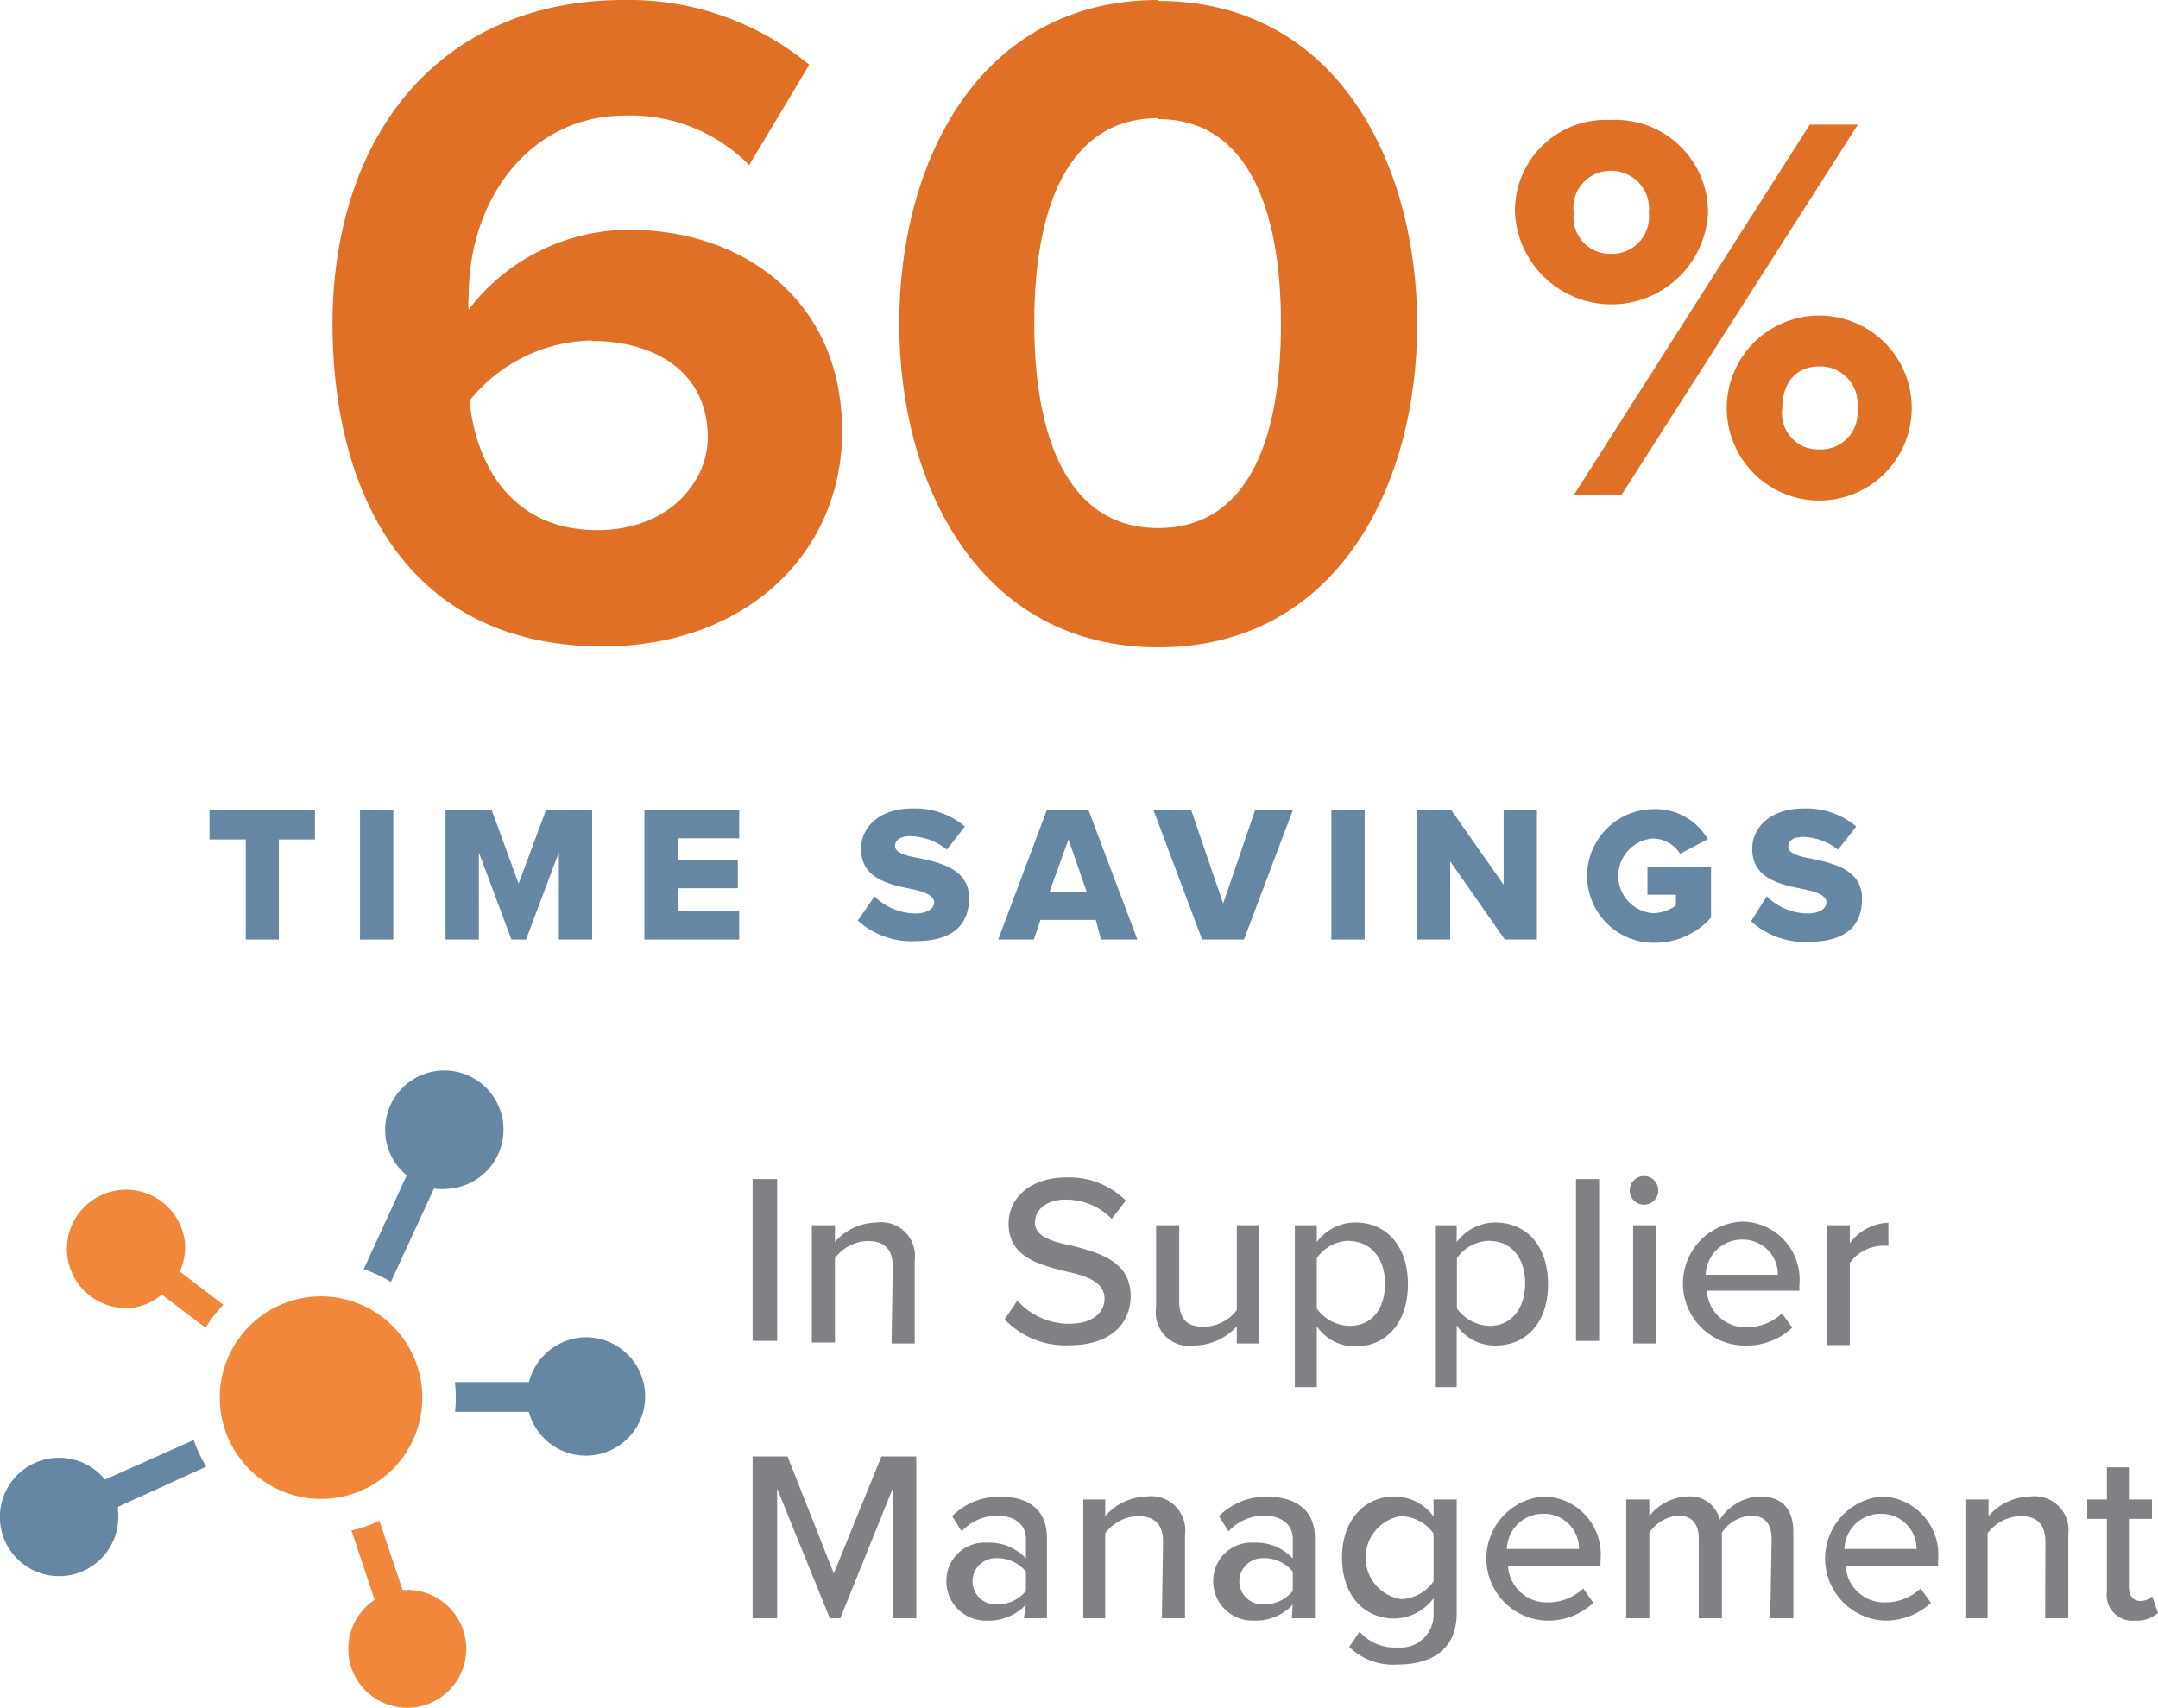 <?xml version="1.0" encoding="UTF-8"?>
<svg xmlns="http://www.w3.org/2000/svg" xmlns:xlink="http://www.w3.org/1999/xlink" viewBox="0 0 93.33 73.88">
  <defs>
    <style>.cls-1{fill:none;}.cls-2{fill:#6687a3;}.cls-3{clip-path:url(#clip-path);}.cls-4{fill:#818185;}.cls-5{fill:#df7026;}.cls-6{fill:#f0873b;}</style>
    <clipPath id="clip-path" transform="translate(0 0)">
      <rect class="cls-1" width="106.6" height="80"></rect>
    </clipPath>
  </defs>
  <g id="Layer_2">
    <g id="Layer_1-2">
      <polygon class="cls-2" points="10.63 36.31 9.06 36.31 9.06 35.05 13.62 35.05 13.62 36.31 12.06 36.31 12.06 40.64 10.63 40.64 10.63 36.31"></polygon>
      <rect class="cls-2" x="15.57" y="35.05" width="1.44" height="5.59"></rect>
      <polygon class="cls-2" points="24.17 36.87 22.75 40.64 22.12 40.64 20.71 36.87 20.71 40.64 19.27 40.64 19.27 35.05 21.27 35.05 22.43 38.22 23.61 35.05 25.61 35.05 25.61 40.64 24.17 40.64 24.17 36.87"></polygon>
      <polygon class="cls-2" points="27.87 35.05 31.97 35.05 31.97 36.26 29.31 36.26 29.31 37.19 31.91 37.19 31.91 38.42 29.31 38.42 29.31 39.42 31.97 39.42 31.97 40.64 27.87 40.64 27.87 35.05"></polygon>
      <g class="cls-3">
        <path class="cls-2" d="M37.82,38.77a2.53,2.53,0,0,0,1.79.74c.49,0,.79-.21.79-.48s-.36-.45-.95-.57c-.92-.19-2.21-.42-2.21-1.74,0-.94.79-1.75,2.22-1.75a3.35,3.35,0,0,1,2.27.78l-.78,1a2.57,2.57,0,0,0-1.58-.58c-.48,0-.66.19-.66.43s.34.4,1,.51c.92.2,2.2.46,2.2,1.73s-.83,1.87-2.33,1.87a3.44,3.44,0,0,1-2.48-.89Z" transform="translate(0 0)"></path>
      </g>
      <path class="cls-2" d="M45.39,38.58H47l-.79-2.27Zm2,1.21H45l-.29.85H43.17l2.1-5.59h1.81l2.11,5.59H47.62Z" transform="translate(0 0)"></path>
      <polygon class="cls-2" points="49.89 35.05 51.52 35.05 52.9 39.08 54.28 35.05 55.91 35.05 53.8 40.64 51.99 40.64 49.89 35.05"></polygon>
      <rect class="cls-2" x="57.58" y="35.05" width="1.44" height="5.59"></rect>
      <polygon class="cls-2" points="62.72 37.26 62.72 40.64 61.28 40.64 61.28 35.05 62.77 35.05 65.03 38.27 65.03 35.05 66.47 35.05 66.47 40.64 65.08 40.64 62.72 37.26"></polygon>
      <g class="cls-3">
        <path class="cls-2" d="M71.48,35a2.61,2.61,0,0,1,2.38,1.3l-1.2.63a1.4,1.4,0,0,0-1.18-.66,1.62,1.62,0,0,0,0,3.23,1.75,1.75,0,0,0,1-.33v-.47H71.25v-1.2H74v2.19a3.25,3.25,0,0,1-2.47,1.09,2.89,2.89,0,1,1,0-5.78" transform="translate(0 0)"></path>
        <path class="cls-2" d="M76.41,38.77a2.52,2.52,0,0,0,1.78.74c.5,0,.8-.21.8-.48s-.36-.45-1-.57c-.92-.19-2.21-.42-2.21-1.74,0-.94.8-1.75,2.23-1.75a3.35,3.35,0,0,1,2.27.78l-.79,1A2.57,2.57,0,0,0,78,36.2c-.48,0-.66.19-.66.43s.34.4,1,.51c.92.2,2.19.46,2.19,1.73s-.82,1.87-2.32,1.87a3.44,3.44,0,0,1-2.48-.89Z" transform="translate(0 0)"></path>
      </g>
      <path class="cls-4" d="M32.55,51h1.06v7H32.55Z" transform="translate(0 0)"></path>
      <path class="cls-4" d="M38.61,54.8c0-.84-.43-1.12-1.09-1.12a1.85,1.85,0,0,0-1.41.74v3.65h-1V53h1v.72a2.45,2.45,0,0,1,1.81-.84,1.46,1.46,0,0,1,1.64,1.64v3.59h-1Z" transform="translate(0 0)"></path>
      <path class="cls-4" d="M44,56.26a3,3,0,0,0,2.23,1c1.14,0,1.54-.58,1.54-1.08,0-.74-.8-1-1.7-1.19-1.14-.29-2.45-.62-2.45-2.06,0-1.16,1-2,2.5-2a3.48,3.48,0,0,1,2.57,1l-.61.79a2.77,2.77,0,0,0-2-.83c-.78,0-1.32.4-1.32,1s.76.83,1.64,1c1.15.31,2.5.67,2.5,2.17,0,1.1-.76,2.13-2.67,2.13a3.62,3.62,0,0,1-2.78-1.12Z" transform="translate(0 0)"></path>
      <path class="cls-4" d="M53.49,57.37a2.52,2.52,0,0,1-1.82.83A1.44,1.44,0,0,1,50,56.57V53h1v3.29c0,.85.42,1.1,1.07,1.1a1.83,1.83,0,0,0,1.42-.72V53h.95v5.11h-.95Z" transform="translate(0 0)"></path>
      <path class="cls-4" d="M56,60V53h.95v.73a2.06,2.06,0,0,1,1.67-.85c1.33,0,2.27,1,2.27,2.67s-.94,2.69-2.27,2.69a2,2,0,0,1-1.67-.87V60Zm2.37-6.33a1.74,1.74,0,0,0-1.42.75V56.6a1.77,1.77,0,0,0,1.42.75c1,0,1.53-.77,1.53-1.84S59.28,53.68,58.33,53.68Z" transform="translate(0 0)"></path>
      <path class="cls-4" d="M62.06,60V53H63v.73a2.08,2.08,0,0,1,1.67-.85c1.34,0,2.28,1,2.28,2.67S66,58.2,64.68,58.2A2,2,0,0,1,63,57.33V60Zm2.37-6.33a1.77,1.77,0,0,0-1.42.75V56.6a1.8,1.8,0,0,0,1.42.75c.95,0,1.53-.77,1.53-1.84S65.38,53.68,64.43,53.68Z" transform="translate(0 0)"></path>
      <path class="cls-4" d="M68.16,51h1v7h-1Z" transform="translate(0 0)"></path>
      <path class="cls-4" d="M70.48,51.5a.62.62,0,1,1,.61.61A.62.62,0,0,1,70.48,51.5ZM70.63,53h1v5.11h-1Z" transform="translate(0 0)"></path>
      <path class="cls-4" d="M75.33,52.84a2.51,2.51,0,0,1,2.49,2.75v.24h-4a1.67,1.67,0,0,0,1.73,1.58,2.21,2.21,0,0,0,1.52-.6l.44.62a2.87,2.87,0,0,1-2,.77,2.68,2.68,0,0,1-.09-5.36Zm-1.56,2.3h3.12a1.51,1.51,0,0,0-1.56-1.52A1.56,1.56,0,0,0,73.77,55.14Z" transform="translate(0 0)"></path>
      <path class="cls-4" d="M79,53h1v.78a2.17,2.17,0,0,1,1.67-.89v1a1.61,1.61,0,0,0-.33,0,1.79,1.79,0,0,0-1.34.74v3.55H79Z" transform="translate(0 0)"></path>
      <path class="cls-4" d="M38.62,64.36,36.34,70h-.45l-2.28-5.61V70H32.55v-7h1.51l2,5.06,2.06-5.06h1.51v7H38.62Z" transform="translate(0 0)"></path>
      <path class="cls-4" d="M44.37,69.41a2.2,2.2,0,0,1-1.67.69,1.7,1.7,0,0,1-1.77-1.7,1.65,1.65,0,0,1,1.77-1.67,2.14,2.14,0,0,1,1.67.68v-.85c0-.63-.51-1-1.24-1a2.1,2.1,0,0,0-1.54.68l-.41-.66a2.88,2.88,0,0,1,2.1-.84c1.1,0,2,.49,2,1.79V70h-1Zm0-1.43a1.61,1.61,0,0,0-1.31-.58,1,1,0,1,0,0,2,1.61,1.61,0,0,0,1.31-.58Z" transform="translate(0 0)"></path>
      <path class="cls-4" d="M50.3,66.7c0-.84-.44-1.12-1.09-1.12a1.85,1.85,0,0,0-1.41.74V70h-.95V64.86h.95v.72a2.46,2.46,0,0,1,1.81-.85,1.47,1.47,0,0,1,1.64,1.65V70h-1Z" transform="translate(0 0)"></path>
      <path class="cls-4" d="M55.91,69.41a2.2,2.2,0,0,1-1.67.69,1.7,1.7,0,0,1-1.77-1.7,1.65,1.65,0,0,1,1.77-1.67,2.14,2.14,0,0,1,1.67.68v-.85c0-.63-.51-1-1.24-1a2.08,2.08,0,0,0-1.54.68l-.41-.66a2.87,2.87,0,0,1,2.09-.84c1.11,0,2.06.49,2.06,1.79V70h-1Zm0-1.43a1.61,1.61,0,0,0-1.31-.58,1,1,0,1,0,0,2,1.61,1.61,0,0,0,1.31-.58Z" transform="translate(0 0)"></path>
      <path class="cls-4" d="M58.8,70.58a2,2,0,0,0,1.64.68A1.42,1.42,0,0,0,62,69.8v-.67a2.15,2.15,0,0,1-1.68.88c-1.33,0-2.28-1-2.28-2.64s1-2.64,2.28-2.64A2.1,2.1,0,0,1,62,65.6v-.74H63v4.91C63,71.52,61.7,72,60.44,72a2.73,2.73,0,0,1-2.09-.76ZM62,66.33a1.8,1.8,0,0,0-1.42-.75,1.82,1.82,0,0,0,0,3.59A1.79,1.79,0,0,0,62,68.4Z" transform="translate(0 0)"></path>
      <path class="cls-4" d="M66.73,64.73a2.51,2.51,0,0,1,2.49,2.76v.24h-4a1.67,1.67,0,0,0,1.73,1.58,2.19,2.19,0,0,0,1.52-.6l.44.62a2.87,2.87,0,0,1-2.05.77,2.69,2.69,0,0,1-.09-5.37ZM65.17,67h3.12a1.51,1.51,0,0,0-1.56-1.52A1.56,1.56,0,0,0,65.17,67Z" transform="translate(0 0)"></path>
      <path class="cls-4" d="M76.62,66.56c0-.59-.26-1-.88-1a1.64,1.64,0,0,0-1.27.73V70h-1V66.56c0-.59-.25-1-.89-1a1.66,1.66,0,0,0-1.25.74V70h-1V64.86h1v.72A2.2,2.2,0,0,1,73,64.73a1.32,1.32,0,0,1,1.38,1,2.16,2.16,0,0,1,1.73-1c.94,0,1.45.52,1.45,1.55V70h-1Z" transform="translate(0 0)"></path>
      <path class="cls-4" d="M81.33,64.73a2.52,2.52,0,0,1,2.49,2.76v.24h-4a1.67,1.67,0,0,0,1.73,1.58,2.17,2.17,0,0,0,1.51-.6l.45.62a2.87,2.87,0,0,1-2,.77,2.69,2.69,0,0,1-.09-5.37ZM79.77,67h3.12a1.52,1.52,0,0,0-1.56-1.52A1.56,1.56,0,0,0,79.77,67Z" transform="translate(0 0)"></path>
      <path class="cls-4" d="M88.46,66.7c0-.84-.43-1.12-1.09-1.12a1.85,1.85,0,0,0-1.41.74V70H85V64.86H86v.72a2.46,2.46,0,0,1,1.81-.85,1.47,1.47,0,0,1,1.64,1.65V70h-1Z" transform="translate(0 0)"></path>
      <path class="cls-4" d="M91.12,68.84V65.7h-.85v-.84h.85V63.47h.95v1.39h1v.84h-1v2.93c0,.36.17.62.49.62a.74.74,0,0,0,.52-.2l.25.72a1.38,1.38,0,0,1-1,.33A1.11,1.11,0,0,1,91.12,68.84Z" transform="translate(0 0)"></path>
      <g class="cls-3">
        <path class="cls-5" d="M78.68,15.85c-.93,0-1.6.62-1.6,1.82a1.56,1.56,0,0,0,1.6,1.77,1.59,1.59,0,0,0,1.65-1.77,1.62,1.62,0,0,0-1.65-1.82m0-2.2a4,4,0,1,1,0,8,4,4,0,1,1,0-8m-.41-8.26h2.08l-10.21,16H68.08Zm-8.61,2a1.6,1.6,0,0,0-1.6,1.82,1.58,1.58,0,0,0,1.6,1.77,1.6,1.6,0,0,0,1.65-1.77,1.63,1.63,0,0,0-1.65-1.82m0-2.2a4,4,0,0,1,4.21,4,4.18,4.18,0,0,1-8.35,0,3.93,3.93,0,0,1,4.14-4" transform="translate(0 0)"></path>
        <path class="cls-5" d="M25.58,14.73a6.91,6.91,0,0,0-5.27,2.6c.24,2.59,1.7,5.6,5.52,5.6,3.12,0,4.78-2.11,4.78-4,0-2.92-2.39-4.18-5-4.18M27,0a12.25,12.25,0,0,1,8,2.8l-2.6,4.34A7.2,7.2,0,0,0,27,5C23,5,20.27,8.52,20.27,12.82a2.55,2.55,0,0,0,0,.57,8.76,8.76,0,0,1,6.94-3.45c4.87,0,9.21,3,9.21,8.72,0,5.28-4.18,9.3-10.35,9.3-8.24,0-11.69-6.33-11.69-14C14.42,5.8,19.05,0,27,0" transform="translate(0 0)"></path>
        <path class="cls-5" d="M50.09,5.11c-3.9,0-5.36,3.86-5.36,8.85s1.46,8.88,5.36,8.88S55.4,19,55.4,14s-1.46-8.85-5.31-8.85m0-5.11c7.71,0,11.2,7,11.2,14S57.8,28,50.09,28s-11.2-7-11.2-14S42.34,0,50.09,0" transform="translate(0 0)"></path>
        <path class="cls-6" d="M9.67,56.45,7.78,55A2.62,2.62,0,0,0,8,53.76,2.56,2.56,0,1,0,5.7,56.57,2.52,2.52,0,0,0,7,56l1.89,1.43a5.51,5.51,0,0,1,.78-1" transform="translate(0 0)"></path>
        <path class="cls-2" d="M16.89,55.48l1.88-4.07a2.39,2.39,0,0,0,.71,0,2.56,2.56,0,1,0-2.81-2.28,2.53,2.53,0,0,0,.92,1.71l-1.86,4.06a5.85,5.85,0,0,1,1.16.54" transform="translate(0 0)"></path>
        <path class="cls-2" d="M25.08,57.86a2.56,2.56,0,0,0-2.2,1.92l-3.2,0a.17.17,0,0,1,0,.07,5.53,5.53,0,0,1,0,1.22l3.19,0a2.56,2.56,0,1,0,2.19-3.21" transform="translate(0 0)"></path>
        <path class="cls-6" d="M17.41,68.78l-1-3a5.59,5.59,0,0,1-1.21.42l1,3a2.55,2.55,0,1,0,1.22-.42" transform="translate(0 0)"></path>
        <path class="cls-2" d="M8.33,62.31,4.54,64a2.56,2.56,0,1,0,.56,1.34.75.75,0,0,0,0-.16l3.82-1.74a6.25,6.25,0,0,1-.55-1.17" transform="translate(0 0)"></path>
        <path class="cls-6" d="M18.24,60a4.38,4.38,0,1,1-4.81-3.9A4.38,4.38,0,0,1,18.24,60" transform="translate(0 0)"></path>
      </g>
    </g>
  </g>
</svg>
